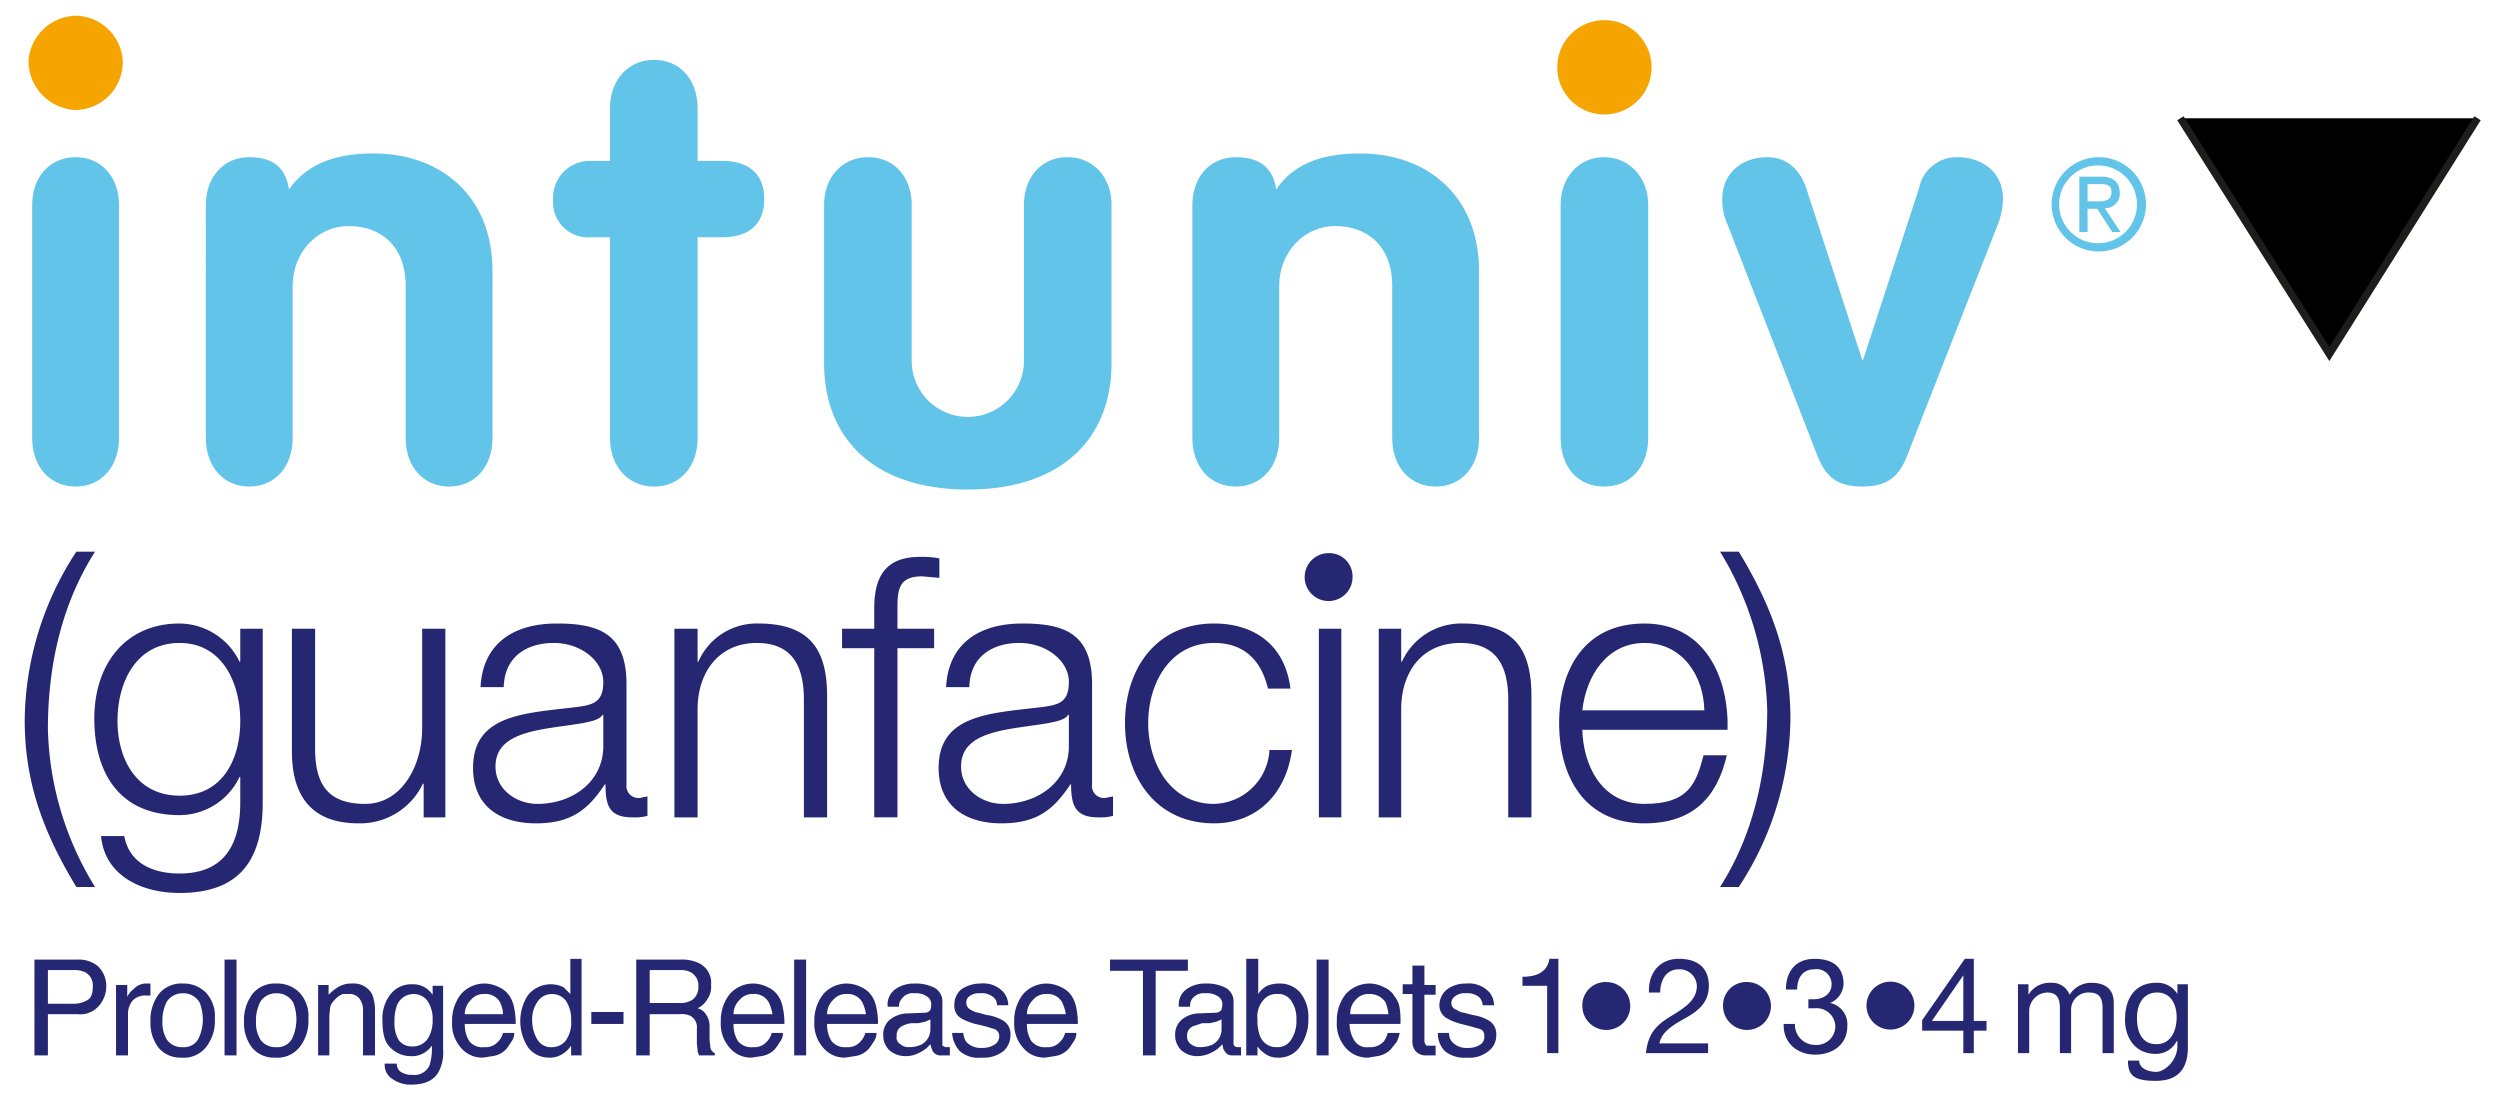<svg id="Layer_1" data-name="Layer 1" xmlns="http://www.w3.org/2000/svg" viewBox="0 0 334 146"><path d="M16.4,8.2a6.4,6.4,0,0,1-6.3,6.5A6.6,6.6,0,0,1,3.8,8.2a6.5,6.5,0,0,1,6.3-6.1A6.4,6.4,0,0,1,16.4,8.2Z" style="fill:#f6a500"/><path d="M220.6,8.2a6.3,6.3,0,1,1-12.5,0,6.3,6.3,0,0,1,12.5,0Z" style="fill:#f6a500"/><path d="M280.3,21a6.3,6.3,0,1,1-6.2,6.3A6.3,6.3,0,0,1,280.3,21Zm5.2,6.3a5.2,5.2,0,1,0-5.2,5.2A5.2,5.2,0,0,0,285.5,27.3Zm-7.7-3.7h2.9c1.6,0,2.5.7,2.5,2.2a1.9,1.9,0,0,1-2,2l2.1,3.2h-1.1l-2-3.1h-1.3V31h-1.1Zm2.4,3.3c1,0,1.9-.1,1.9-1.2s-.8-1.1-1.6-1.1h-1.6v2.3Z" style="fill:#61c4e8"/><path d="M4.3,27.4c0-3.8,2.4-6.4,5.8-6.4s5.8,2.6,5.8,6.4V58.5c0,3.9-2.4,6.5-5.8,6.5s-5.8-2.6-5.8-6.5Z" style="fill:#61c4e8"/><path d="M27.5,27.4c0-3.8,2.4-6.4,5.8-6.4s4.9,1.6,5.3,4.3c2.3-3.2,5.8-4.8,11.3-4.8,9.1,0,15.9,5.8,15.9,15.7V58.5c0,3.9-2.4,6.5-5.8,6.5s-5.8-2.6-5.8-6.5V38.2c0-5.4-3.4-8-7.6-8s-7.5,3.5-7.5,8V58.5c0,3.9-2.4,6.5-5.8,6.5s-5.8-2.6-5.8-6.5Z" style="fill:#61c4e8"/><path d="M81.5,31.7H79a4.7,4.7,0,0,1-5.1-5.1A4.9,4.9,0,0,1,79,21.5h2.5v-7C81.5,10.6,84,8,87.4,8s5.8,2.6,5.8,6.5v7h3.3c3,0,5.6,1.3,5.6,5.1s-2.6,5.1-5.6,5.1H93.2V58.5c0,3.9-2.4,6.5-5.8,6.5s-5.9-2.6-5.9-6.5Z" style="fill:#61c4e8"/><path d="M110.1,27.4c0-3.8,2.5-6.4,5.9-6.4s5.8,2.6,5.8,6.4V48.2a7.5,7.5,0,1,0,15,0V27.4c0-3.8,2.4-6.4,5.8-6.4s5.9,2.6,5.9,6.4V48.5c0,10.3-6.9,16.9-19.2,16.9s-19.2-6.6-19.2-16.9Z" style="fill:#61c4e8"/><path d="M159.3,27.4c0-3.8,2.4-6.4,5.8-6.4s5,1.6,5.4,4.3c2.2-3.2,5.7-4.8,11.2-4.8,9.1,0,15.9,5.8,15.9,15.7V58.5c0,3.9-2.4,6.5-5.8,6.5s-5.8-2.6-5.8-6.5V38.2c0-5.4-3.4-8-7.6-8s-7.5,3.5-7.5,8V58.5c0,3.9-2.4,6.5-5.8,6.5s-5.8-2.6-5.8-6.5Z" style="fill:#61c4e8"/><path d="M208.5,27.4c0-3.8,2.5-6.4,5.8-6.4s5.9,2.6,5.9,6.4V58.5c0,3.9-2.4,6.5-5.9,6.5s-5.8-2.6-5.8-6.5Z" style="fill:#61c4e8"/><path d="M230.8,30a7.7,7.7,0,0,1-.7-3.4c0-3.7,2.9-5.6,6-5.6s4.6,2.3,5.2,4.1l7.5,23h.1l7.5-23a5.1,5.1,0,0,1,5.1-4.1c3.2,0,6.1,1.9,6.1,5.6a9.4,9.4,0,0,1-.7,3.4L255.1,60.1c-1.1,3-2.3,4.9-6.3,4.9s-5.2-1.9-6.3-4.9Z" style="fill:#61c4e8"/><path d="M10.2,118.5c-4.3-7.1-6.9-13.8-6.9-22.3a41.7,41.7,0,0,1,6.9-22.5h2.5C8.3,80.6,6.4,88.8,6.4,97.4a41.9,41.9,0,0,0,6.3,21.1Z" style="fill:#262773"/><path d="M35.1,107.2c0,7.5-2.9,12.1-11.1,12.1-5.1,0-10-2.3-10.5-7.6h3.1c.7,3.7,3.9,5,7.4,5,5.6,0,8.1-3.4,8.1-9.5v-3.4H32a8.9,8.9,0,0,1-8,5.1c-8.1,0-11.4-5.7-11.4-12.9S16.7,83.3,24,83.3a9,9,0,0,1,8,5.1h.1V84h3Zm-3-10.9c0-4.9-2.3-10.4-8.1-10.4s-8.3,5.2-8.3,10.4,2.6,10,8.3,10S32.1,101.5,32.1,96.3Z" style="fill:#262773"/><path d="M59.5,109.2H56.6v-4.5h-.1a9.3,9.3,0,0,1-8.6,5.3c-6.4,0-8.9-3.8-8.9-9.6V84h3.1v16.4c.1,4.6,1.9,7,6.7,7s7.6-5,7.6-10.1V84h3.1Z" style="fill:#262773"/><path d="M64.2,91.8c.3-5.9,4.5-8.5,10.2-8.5s9.3,1.4,9.3,8.1v13.4a1.6,1.6,0,0,0,1.8,1.8l1-.2V109a6.5,6.5,0,0,1-2,.2c-3.2,0-3.6-1.7-3.6-4.4h-.1c-2.2,3.3-4.4,5.2-9.2,5.2s-8.4-2.3-8.4-7.4c0-7.1,6.8-7.3,13.5-8.1,2.5-.3,3.9-.6,3.9-3.4s-3-5.2-6.6-5.2-6.6,1.8-6.7,5.9Zm16.4,3.7h-.1c-.4.7-1.7.9-2.6,1.1-5.2.9-11.7.9-11.7,5.8,0,3.1,2.8,5,5.6,5,4.7,0,8.9-3,8.8-7.9Z" style="fill:#262773"/><path d="M90.1,84h3.1v4.4h.1a8.5,8.5,0,0,1,8-5.1c7.1,0,9.2,3.7,9.2,9.7v16.2h-3.1V93.5c0-4.3-1.4-7.6-6.3-7.6s-7.8,3.7-7.9,8.6v14.7H90.1Z" style="fill:#262773"/><path d="M124.8,86.6h-4.9v22.6h-3.1V86.6h-4.3V84h4.3V81.8c-.1-4.4,1.2-7.4,6.1-7.4a11.8,11.8,0,0,1,2.6.2v2.6l-2.3-.2c-3.4,0-3.3,2.1-3.3,4.9V84h4.9Z" style="fill:#262773"/><path d="M126.4,91.8c.3-5.9,4.5-8.5,10.2-8.5s9.3,1.4,9.3,8.1v13.4a1.6,1.6,0,0,0,1.8,1.8l1-.2V109a6.5,6.5,0,0,1-2,.2c-3.1,0-3.6-1.7-3.6-4.4H143c-2.2,3.3-4.4,5.2-9.2,5.2s-8.4-2.3-8.4-7.4c0-7.1,6.8-7.3,13.5-8.1,2.5-.3,3.9-.6,3.9-3.4s-3-5.2-6.6-5.2-6.6,1.8-6.7,5.9Zm16.4,3.7h-.1c-.4.7-1.7.9-2.6,1.1-5.2.9-11.7.9-11.7,5.8,0,3.1,2.8,5,5.6,5,4.7,0,8.9-3,8.8-7.9Z" style="fill:#262773"/><path d="M169.4,92c-.9-3.8-3.2-6.1-7.2-6.1-5.9,0-8.8,5.4-8.8,10.7s2.9,10.8,8.8,10.8a7.6,7.6,0,0,0,7.4-7.2h3c-.8,6-4.8,9.8-10.4,9.8-7.7,0-11.9-6.1-11.9-13.4s4.2-13.3,11.9-13.3c5.4,0,9.5,2.9,10.2,8.7Z" style="fill:#262773"/><path d="M176.2,74.4h3v4.9h-3Zm0,9.6h3v25.2h-3Z" style="fill:#262773"/><path d="M184.2,84h3v4.4h.1a8.7,8.7,0,0,1,8.1-5.1c7.1,0,9.2,3.7,9.2,9.7v16.2h-3.1V93.5c0-4.3-1.4-7.6-6.4-7.6s-7.8,3.7-7.9,8.6v14.7h-3Z" style="fill:#262773"/><path d="M211.4,97.5c.1,4.5,2.4,9.9,8.3,9.9s6.9-2.7,7.9-6.5h3.1c-1.3,5.7-4.6,9.1-11,9.1-8,0-11.4-6.2-11.4-13.4s3.4-13.3,11.4-13.3,11.3,7.1,11.1,14.2Zm16.3-2.6c-.1-4.7-3-9-8-9s-7.8,4.4-8.3,9Z" style="fill:#262773"/><path d="M232.3,73.7c4.3,7.1,6.9,13.8,6.9,22.3a41.7,41.7,0,0,1-6.9,22.5h-2.5c4.4-6.9,6.3-15.1,6.3-23.7a42.9,42.9,0,0,0-6.3-21.1Z" style="fill:#262773"/><path d="M208.2,140.7h-1.5v-9h-3.3v-1.2c1.7,0,3.3-.5,3.6-2.4h1.2Z" style="fill:#262773"/><path d="M214.6,131.2a3.2,3.2,0,1,1-3.2,3.2A3.1,3.1,0,0,1,214.6,131.2Z" style="fill:#262773"/><path d="M220.3,132.6c-.1-2.6,1.4-4.5,4-4.5s4,1.3,4,3.6-1.5,3.4-3.1,4.3-3.2,1.8-3.5,3.4h6.5v1.3h-8.3c.3-3,1.8-4,3.6-5.1s3.2-2.1,3.2-3.9a2.3,2.3,0,0,0-2.4-2.2c-1.8,0-2.5,1.6-2.5,3.1Z" style="fill:#262773"/><path d="M233.4,131.2a3.2,3.2,0,1,1-3.2,3.2A3.1,3.1,0,0,1,233.4,131.2Z" style="fill:#262773"/><path d="M241.6,133.5h.7c1.3,0,2.4-.7,2.4-2a2,2,0,0,0-2.3-2c-1.6,0-2.3,1.2-2.3,2.7h-1.5c0-2.4,1.3-4.1,3.8-4.1s3.9,1.1,3.9,3.4a2.9,2.9,0,0,1-1.8,2.5h0a2.9,2.9,0,0,1,2.3,3.1c0,2.5-2,3.8-4.3,3.8s-4.3-1.5-4.2-4.1h1.5a2.7,2.7,0,0,0,2.7,2.8,2.5,2.5,0,0,0,2.7-2.5,2.5,2.5,0,0,0-2.7-2.4h-.9Z" style="fill:#262773"/><path d="M252,131.2a3.2,3.2,0,1,1,0,6.3,3.2,3.2,0,0,1,0-6.3Z" style="fill:#262773"/><path d="M263.7,136.4h1.7v1.3h-1.7v3h-1.4v-3h-5.5v-1.4l5.7-8.2h1.2Zm-1.4,0v-6.1h0l-4.2,6.1Z" style="fill:#262773"/><path d="M269.6,131.5H271v1.4h0a3.3,3.3,0,0,1,3-1.6,2.5,2.5,0,0,1,2.5,1.6,3.4,3.4,0,0,1,2.9-1.6c1.8,0,3,.8,3,2.7v6.7h-1.5v-6c0-1.2-.3-2.1-1.8-2.1a2.3,2.3,0,0,0-2.4,2.4v5.7h-1.5v-6c0-1.2-.3-2.1-1.7-2.1a2.5,2.5,0,0,0-2.4,2.4v5.7h-1.5Z" style="fill:#262773"/><path d="M292.3,139.9c0,3-1.4,4.5-4.3,4.5s-3.7-.7-3.7-2.7h1.5c0,1.1,1.3,1.5,2.3,1.5s2.8-1.4,2.8-3.5v-.6h-.1a3.1,3.1,0,0,1-2.8,1.7c-2.7,0-4.1-2.1-4.1-4.6s1.1-4.9,4.2-4.9a3.1,3.1,0,0,1,2.8,1.5h0v-1.3h1.4Zm-1.5-4c0-1.6-.7-3.3-2.6-3.3s-2.7,1.6-2.7,3.4.6,3.5,2.6,3.5S290.8,137.6,290.8,135.9Z" style="fill:#262773"/><path d="M180.7,77a3.2,3.2,0,1,1-3.1-3.1A3.1,3.1,0,0,1,180.7,77Z" style="fill:#262773"/><path d="M4.6,128.2h5.8a4,4,0,0,1,2.7.9,3.7,3.7,0,0,1,1.1,2.7,4,4,0,0,1-1,2.6,3.3,3.3,0,0,1-2.8,1.1h-4V141H4.6Zm6.8,1.7a3.5,3.5,0,0,0-1.6-.3H6.4v4.5H9.8a3.6,3.6,0,0,0,1.9-.5c.5-.3.7-.9.7-1.8A2,2,0,0,0,11.4,129.9Z" style="fill:#262773"/><path d="M15.5,131.6H17v1.6a2.7,2.7,0,0,1,.9-1.1,2.2,2.2,0,0,1,1.7-.7h.5v1.6h-.6a2.3,2.3,0,0,0-1.8.7,2.8,2.8,0,0,0-.6,1.8V141H15.5Z" style="fill:#262773"/><path d="M27.5,132.6a4.6,4.6,0,0,1,1.2,3.5,5.6,5.6,0,0,1-1.1,3.7,3.8,3.8,0,0,1-3.4,1.5,3.8,3.8,0,0,1-3-1.3,5.4,5.4,0,0,1-1.1-3.5,5.8,5.8,0,0,1,1.2-3.8,3.9,3.9,0,0,1,3.2-1.3A4.2,4.2,0,0,1,27.5,132.6Zm-1,6.2a6,6,0,0,0,.6-2.7,6.5,6.5,0,0,0-.4-2.1,2.5,2.5,0,0,0-2.3-1.3,2.5,2.5,0,0,0-2.1,1.1,5.4,5.4,0,0,0-.6,2.7,4.3,4.3,0,0,0,.6,2.4,2.4,2.4,0,0,0,2.1,1A2.2,2.2,0,0,0,26.5,138.8Z" style="fill:#262773"/><path d="M30,128.2h1.6V141H30Z" style="fill:#262773"/><path d="M40,132.6a4.6,4.6,0,0,1,1.2,3.5,5.6,5.6,0,0,1-1.1,3.7,3.8,3.8,0,0,1-3.4,1.5,3.8,3.8,0,0,1-3-1.3,5.4,5.4,0,0,1-1.1-3.5,5.8,5.8,0,0,1,1.2-3.8,3.9,3.9,0,0,1,3.2-1.3A4.1,4.1,0,0,1,40,132.6Zm-1,6.2a6,6,0,0,0,.6-2.7,6.5,6.5,0,0,0-.4-2.1,2.5,2.5,0,0,0-2.3-1.3,2.5,2.5,0,0,0-2.1,1.1,5.4,5.4,0,0,0-.6,2.7,4.3,4.3,0,0,0,.6,2.4,2.4,2.4,0,0,0,2.1,1A2.2,2.2,0,0,0,39,138.8Z" style="fill:#262773"/><path d="M42.5,131.6h1.4v1.3a6,6,0,0,1,1.4-1.1,3.3,3.3,0,0,1,1.7-.4,2.8,2.8,0,0,1,2.7,1.4,5.7,5.7,0,0,1,.4,2.2v6H48.5v-5.9a2.6,2.6,0,0,0-.3-1.4,1.6,1.6,0,0,0-1.5-.9h-.9a2.8,2.8,0,0,0-1.1.8,2.1,2.1,0,0,0-.6,1c0,.3-.1.8-.1,1.4V141H42.5Z" style="fill:#262773"/><path d="M56.9,132a3.8,3.8,0,0,1,.9.9v-1.2h1.4v8.5a5.6,5.6,0,0,1-.5,2.8c-.6,1.3-1.9,1.9-3.7,1.9a4.1,4.1,0,0,1-2.5-.7,2.2,2.2,0,0,1-1.1-2.1H53a1.5,1.5,0,0,0,.4,1,2.6,2.6,0,0,0,1.7.5,2.2,2.2,0,0,0,2.3-1.3,7.9,7.9,0,0,0,.3-2.6,3.5,3.5,0,0,1-1.1,1,3.2,3.2,0,0,1-1.8.4,3.8,3.8,0,0,1-2.6-1.1c-.8-.7-1.1-1.9-1.1-3.6a5.2,5.2,0,0,1,1.1-3.6,3.5,3.5,0,0,1,2.8-1.3A3.2,3.2,0,0,1,56.9,132Zm.2,1.7a2.3,2.3,0,0,0-1.8-.9,2.4,2.4,0,0,0-2.3,1.6,6.5,6.5,0,0,0-.3,2.2,4.3,4.3,0,0,0,.6,2.4,2.1,2.1,0,0,0,1.7.8,2.4,2.4,0,0,0,2.4-1.5,4.5,4.5,0,0,0,.4-2A4.3,4.3,0,0,0,57.1,133.7Z" style="fill:#262773"/><path d="M66.7,131.9a3.3,3.3,0,0,1,1.4,1.2,4.4,4.4,0,0,1,.6,1.6,9.8,9.8,0,0,1,.2,2.1H62.1a4.1,4.1,0,0,0,.6,2.3,2.2,2.2,0,0,0,2,.8,2.2,2.2,0,0,0,1.9-.8,2.4,2.4,0,0,0,.6-1.1h1.5a1.9,1.9,0,0,1-.4,1.2,8.6,8.6,0,0,1-.7,1,3.1,3.1,0,0,1-1.8.9l-1.3.2a3.7,3.7,0,0,1-2.9-1.3,4.8,4.8,0,0,1-1.2-3.5,5.7,5.7,0,0,1,1.2-3.7,4.2,4.2,0,0,1,3.2-1.4A4.5,4.5,0,0,1,66.7,131.9Zm.5,3.6a3.8,3.8,0,0,0-.4-1.6,2.2,2.2,0,0,0-2.1-1.1,2.2,2.2,0,0,0-1.8.8,2.6,2.6,0,0,0-.8,1.9Z" style="fill:#262773"/><path d="M75.3,131.9l.9.9v-4.7h1.5V141H76.3v-1.3a3.7,3.7,0,0,1-1.3,1.2,3.1,3.1,0,0,1-1.7.4,3.5,3.5,0,0,1-2.7-1.3,6.4,6.4,0,0,1-.1-7,3.9,3.9,0,0,1,4.8-1.1Zm-3.5,7a2.1,2.1,0,0,0,2,1,2.3,2.3,0,0,0,1.8-.9,4.1,4.1,0,0,0,.7-2.7,4.3,4.3,0,0,0-.7-2.6,2.3,2.3,0,0,0-1.8-.9,2.3,2.3,0,0,0-1.9.9,4.1,4.1,0,0,0-.8,2.7A4.9,4.9,0,0,0,71.8,138.9Z" style="fill:#262773"/><path d="M79,135.2h4.3v1.6H79Z" style="fill:#262773"/><path d="M85,128.2h5.9a5.3,5.3,0,0,1,2.3.4,2.9,2.9,0,0,1,1.8,3,2.9,2.9,0,0,1-.5,1.9,3,3,0,0,1-1.3,1.2,1.9,1.9,0,0,1,1.1.8,2.7,2.7,0,0,1,.5,1.6v1.7c0,.5.1.8.1,1.1a1,1,0,0,0,.6.8v.3H93.4l-.2-.5a5.1,5.1,0,0,0-.1-1v-2.1a1.7,1.7,0,0,0-.9-1.7,3,3,0,0,0-1.5-.2H86.8V141H85Zm5.7,5.8a2.9,2.9,0,0,0,1.9-.5,2.1,2.1,0,0,0,.7-1.7,2,2,0,0,0-1-1.9,2.9,2.9,0,0,0-1.4-.3H86.8V134Z" style="fill:#262773"/><path d="M102.6,131.9a3.3,3.3,0,0,1,1.4,1.2,4.4,4.4,0,0,1,.6,1.6,9.8,9.8,0,0,1,.2,2.1H98a4.1,4.1,0,0,0,.6,2.3,2.3,2.3,0,0,0,2,.8,2.2,2.2,0,0,0,1.9-.8,2.4,2.4,0,0,0,.6-1.1h1.5a1.9,1.9,0,0,1-.4,1.2,8.6,8.6,0,0,1-.7,1,3.1,3.1,0,0,1-1.8.9l-1.3.2a3.7,3.7,0,0,1-2.9-1.3,4.8,4.8,0,0,1-1.2-3.5,5.7,5.7,0,0,1,1.2-3.7,4.2,4.2,0,0,1,3.2-1.4A4.5,4.5,0,0,1,102.6,131.9Zm.6,3.6a6,6,0,0,0-.5-1.6,2.2,2.2,0,0,0-2.1-1.1,2.2,2.2,0,0,0-1.8.8,2.6,2.6,0,0,0-.8,1.9Z" style="fill:#262773"/><path d="M106.1,128.2h1.6V141h-1.6Z" style="fill:#262773"/><path d="M115.1,131.9a3.3,3.3,0,0,1,1.4,1.2,4.4,4.4,0,0,1,.6,1.6,9.8,9.8,0,0,1,.2,2.1h-6.8a4.1,4.1,0,0,0,.6,2.3,2.3,2.3,0,0,0,2,.8,2.2,2.2,0,0,0,1.9-.8,2.4,2.4,0,0,0,.6-1.1h1.5a1.9,1.9,0,0,1-.4,1.2,8.6,8.6,0,0,1-.7,1,3.1,3.1,0,0,1-1.8.9l-1.3.2A3.7,3.7,0,0,1,110,140a4.8,4.8,0,0,1-1.2-3.5,5.7,5.7,0,0,1,1.2-3.7,4.2,4.2,0,0,1,3.2-1.4A4.5,4.5,0,0,1,115.1,131.9Zm.6,3.6a6,6,0,0,0-.5-1.6,2.2,2.2,0,0,0-2.1-1.1,2.2,2.2,0,0,0-1.8.8,2.6,2.6,0,0,0-.8,1.9Z" style="fill:#262773"/><path d="M123.6,135.3a.8.8,0,0,0,.7-.4,1.3,1.3,0,0,0,.1-.6,1.2,1.2,0,0,0-.6-1.2,2.5,2.5,0,0,0-1.6-.4,1.8,1.8,0,0,0-1.7.7,1.6,1.6,0,0,0-.4,1.1h-1.5a2.5,2.5,0,0,1,1.1-2.4,4.3,4.3,0,0,1,2.5-.7,5.4,5.4,0,0,1,2.7.6,2.1,2.1,0,0,1,1,2v5.7l.4.2h.6V141h-1.1a1.2,1.2,0,0,1-1.2-.6,4.6,4.6,0,0,1-.3-.9,4,4,0,0,1-1.4,1.1,3.8,3.8,0,0,1-1.9.5,3.3,3.3,0,0,1-2.2-.8,2.8,2.8,0,0,1-.8-2,2.6,2.6,0,0,1,.8-2,4,4,0,0,1,2.2-.9Zm-3.3,4.2a1.5,1.5,0,0,0,1.1.4,4.1,4.1,0,0,0,1.6-.3,2.3,2.3,0,0,0,1.3-2.1v-1.3l-.7.3-.9.2h-.9a3.3,3.3,0,0,0-1.3.4,1.3,1.3,0,0,0-.7,1.3A1,1,0,0,0,120.3,139.5Z" style="fill:#262773"/><path d="M128.7,138a2.4,2.4,0,0,0,.4,1.2,2.6,2.6,0,0,0,2.1.8,2.9,2.9,0,0,0,1.6-.4,1.3,1.3,0,0,0,.7-1.2,1,1,0,0,0-.6-.9l-1.3-.4-1.3-.3a8.4,8.4,0,0,1-1.8-.7,1.9,1.9,0,0,1-1-1.8,2.7,2.7,0,0,1,.9-2.1,4.5,4.5,0,0,1,2.6-.8,3.6,3.6,0,0,1,3.1,1.2,2.7,2.7,0,0,1,.6,1.7h-1.5a1.4,1.4,0,0,0-.4-1,2.4,2.4,0,0,0-1.9-.6,2.1,2.1,0,0,0-1.4.4,1,1,0,0,0-.4.9,1,1,0,0,0,.6.9,2.3,2.3,0,0,0,1,.4l1.1.3a5.9,5.9,0,0,1,2.3.8,2.1,2.1,0,0,1,.9,1.9,2.9,2.9,0,0,1-.9,2.1,4.3,4.3,0,0,1-3,.9,3.7,3.7,0,0,1-2.9-.9,4,4,0,0,1-1-2.4Z" style="fill:#262773"/><path d="M141.8,131.9a3.3,3.3,0,0,1,1.4,1.2,4.4,4.4,0,0,1,.6,1.6,9.8,9.8,0,0,1,.2,2.1h-6.8a4.1,4.1,0,0,0,.6,2.3,2.3,2.3,0,0,0,2,.8,2.2,2.2,0,0,0,1.9-.8,2.4,2.4,0,0,0,.6-1.1h1.5a1.9,1.9,0,0,1-.4,1.2,8.6,8.6,0,0,1-.7,1,3.1,3.1,0,0,1-1.8.9l-1.3.2a3.7,3.7,0,0,1-2.9-1.3,4.8,4.8,0,0,1-1.2-3.5,5.7,5.7,0,0,1,1.2-3.7,4.2,4.2,0,0,1,3.2-1.4A4.5,4.5,0,0,1,141.8,131.9Zm.6,3.6a6,6,0,0,0-.5-1.6,2.2,2.2,0,0,0-2.1-1.1,2.2,2.2,0,0,0-1.8.8,2.6,2.6,0,0,0-.8,1.9Z" style="fill:#262773"/><path d="M158.7,128.2v1.5h-4.3V141h-1.7V129.7h-4.4v-1.5Z" style="fill:#262773"/><path d="M162.4,135.3a1,1,0,0,0,.8-.4c0-.2.1-.4.1-.6a1.2,1.2,0,0,0-.6-1.2,2.5,2.5,0,0,0-1.6-.4,2,2,0,0,0-1.8.7,1.6,1.6,0,0,0-.3,1.1h-1.5a2.5,2.5,0,0,1,1.1-2.4,4.3,4.3,0,0,1,2.5-.7,5.4,5.4,0,0,1,2.7.6,2.1,2.1,0,0,1,1,2v5.4a.4.4,0,0,0,.1.3.5.5,0,0,0,.4.2h.5V141h-1.1a1.1,1.1,0,0,1-1.1-.6c-.2-.2-.2-.5-.3-.9a4,4,0,0,1-1.4,1.1,4.2,4.2,0,0,1-2,.5,3.2,3.2,0,0,1-2.1-.8,2.8,2.8,0,0,1-.8-2,2.6,2.6,0,0,1,.8-2,3.7,3.7,0,0,1,2.1-.9Zm-3.3,4.2a1.9,1.9,0,0,0,1.2.4,4.1,4.1,0,0,0,1.6-.3,2.3,2.3,0,0,0,1.3-2.1v-1.3l-.7.3-.9.2h-1l-1.2.4a1.3,1.3,0,0,0-.8,1.3A1.2,1.2,0,0,0,159.1,139.5Z" style="fill:#262773"/><path d="M166.5,128.1h1.6v4.7a3.2,3.2,0,0,1,1.2-1.1,4.1,4.1,0,0,1,1.6-.3,3.6,3.6,0,0,1,2.8,1.2,5.2,5.2,0,0,1,1.1,3.5,6.2,6.2,0,0,1-1.1,3.7,3.4,3.4,0,0,1-3,1.5,2.8,2.8,0,0,1-1.8-.6,3.8,3.8,0,0,1-.9-.9V141h-1.5Zm6,10.8a4.5,4.5,0,0,0,.7-2.7,4.1,4.1,0,0,0-.7-2.5,2,2,0,0,0-1.8-.9,2.2,2.2,0,0,0-1.9.8,3.3,3.3,0,0,0-.8,2.6,5.8,5.8,0,0,0,.3,2.1,2.3,2.3,0,0,0,2.3,1.6A2.1,2.1,0,0,0,172.5,138.9Z" style="fill:#262773"/><path d="M175.9,128.2h1.6V141h-1.6Z" style="fill:#262773"/><path d="M184.9,131.9a2.8,2.8,0,0,1,1.4,1.2,3.3,3.3,0,0,1,.7,1.6,11.6,11.6,0,0,1,.1,2.1h-6.8a4.2,4.2,0,0,0,.7,2.3,2,2,0,0,0,1.9.8,2.4,2.4,0,0,0,2-.8,3.7,3.7,0,0,0,.5-1.1H187a5.6,5.6,0,0,1-.4,1.2l-.8,1a3.1,3.1,0,0,1-1.8.9l-1.2.2a3.8,3.8,0,0,1-3-1.3,4.8,4.8,0,0,1-1.2-3.5,5.7,5.7,0,0,1,1.2-3.7,4.3,4.3,0,0,1,3.2-1.4A4.1,4.1,0,0,1,184.9,131.9Zm.6,3.6a6.2,6.2,0,0,0-.4-1.6,2.5,2.5,0,0,0-2.2-1.1,2.2,2.2,0,0,0-1.8.8,2.5,2.5,0,0,0-.7,1.9Z" style="fill:#262773"/><path d="M188.7,129h1.6v2.6h1.5v1.3h-1.5V139a.9.9,0,0,0,.3.7h1.2V141h-1.2a1.8,1.8,0,0,1-1.5-.6,2,2,0,0,1-.4-1.4v-6.2h-1.3v-1.3h1.3Z" style="fill:#262773"/><path d="M193.6,138a1.7,1.7,0,0,0,.4,1.2,2.6,2.6,0,0,0,2.1.8,2.9,2.9,0,0,0,1.6-.4,1.2,1.2,0,0,0,.6-1.2.9.9,0,0,0-.5-.9l-1.4-.4-1.2-.3a8.4,8.4,0,0,1-1.8-.7,2,2,0,0,1-1.1-1.8,2.8,2.8,0,0,1,1-2.1,4.2,4.2,0,0,1,2.6-.8,3.7,3.7,0,0,1,3.1,1.2,2.7,2.7,0,0,1,.6,1.7h-1.5a2.1,2.1,0,0,0-.4-1,2.5,2.5,0,0,0-1.9-.6,2,2,0,0,0-1.4.4,1.1,1.1,0,0,0-.5.9.9.9,0,0,0,.7.9,1.9,1.9,0,0,0,1,.4l1.1.3a5.9,5.9,0,0,1,2.3.8,2.1,2.1,0,0,1,.9,1.9,2.6,2.6,0,0,1-1,2.1,4,4,0,0,1-2.9.9,4.1,4.1,0,0,1-3-.9,3.4,3.4,0,0,1-.9-2.4Z" style="fill:#262773"/><polyline points="331 15.8 311.2 47.3 291.3 15.8" style="stroke:#1d1d1b;stroke-miterlimit:10"/></svg>